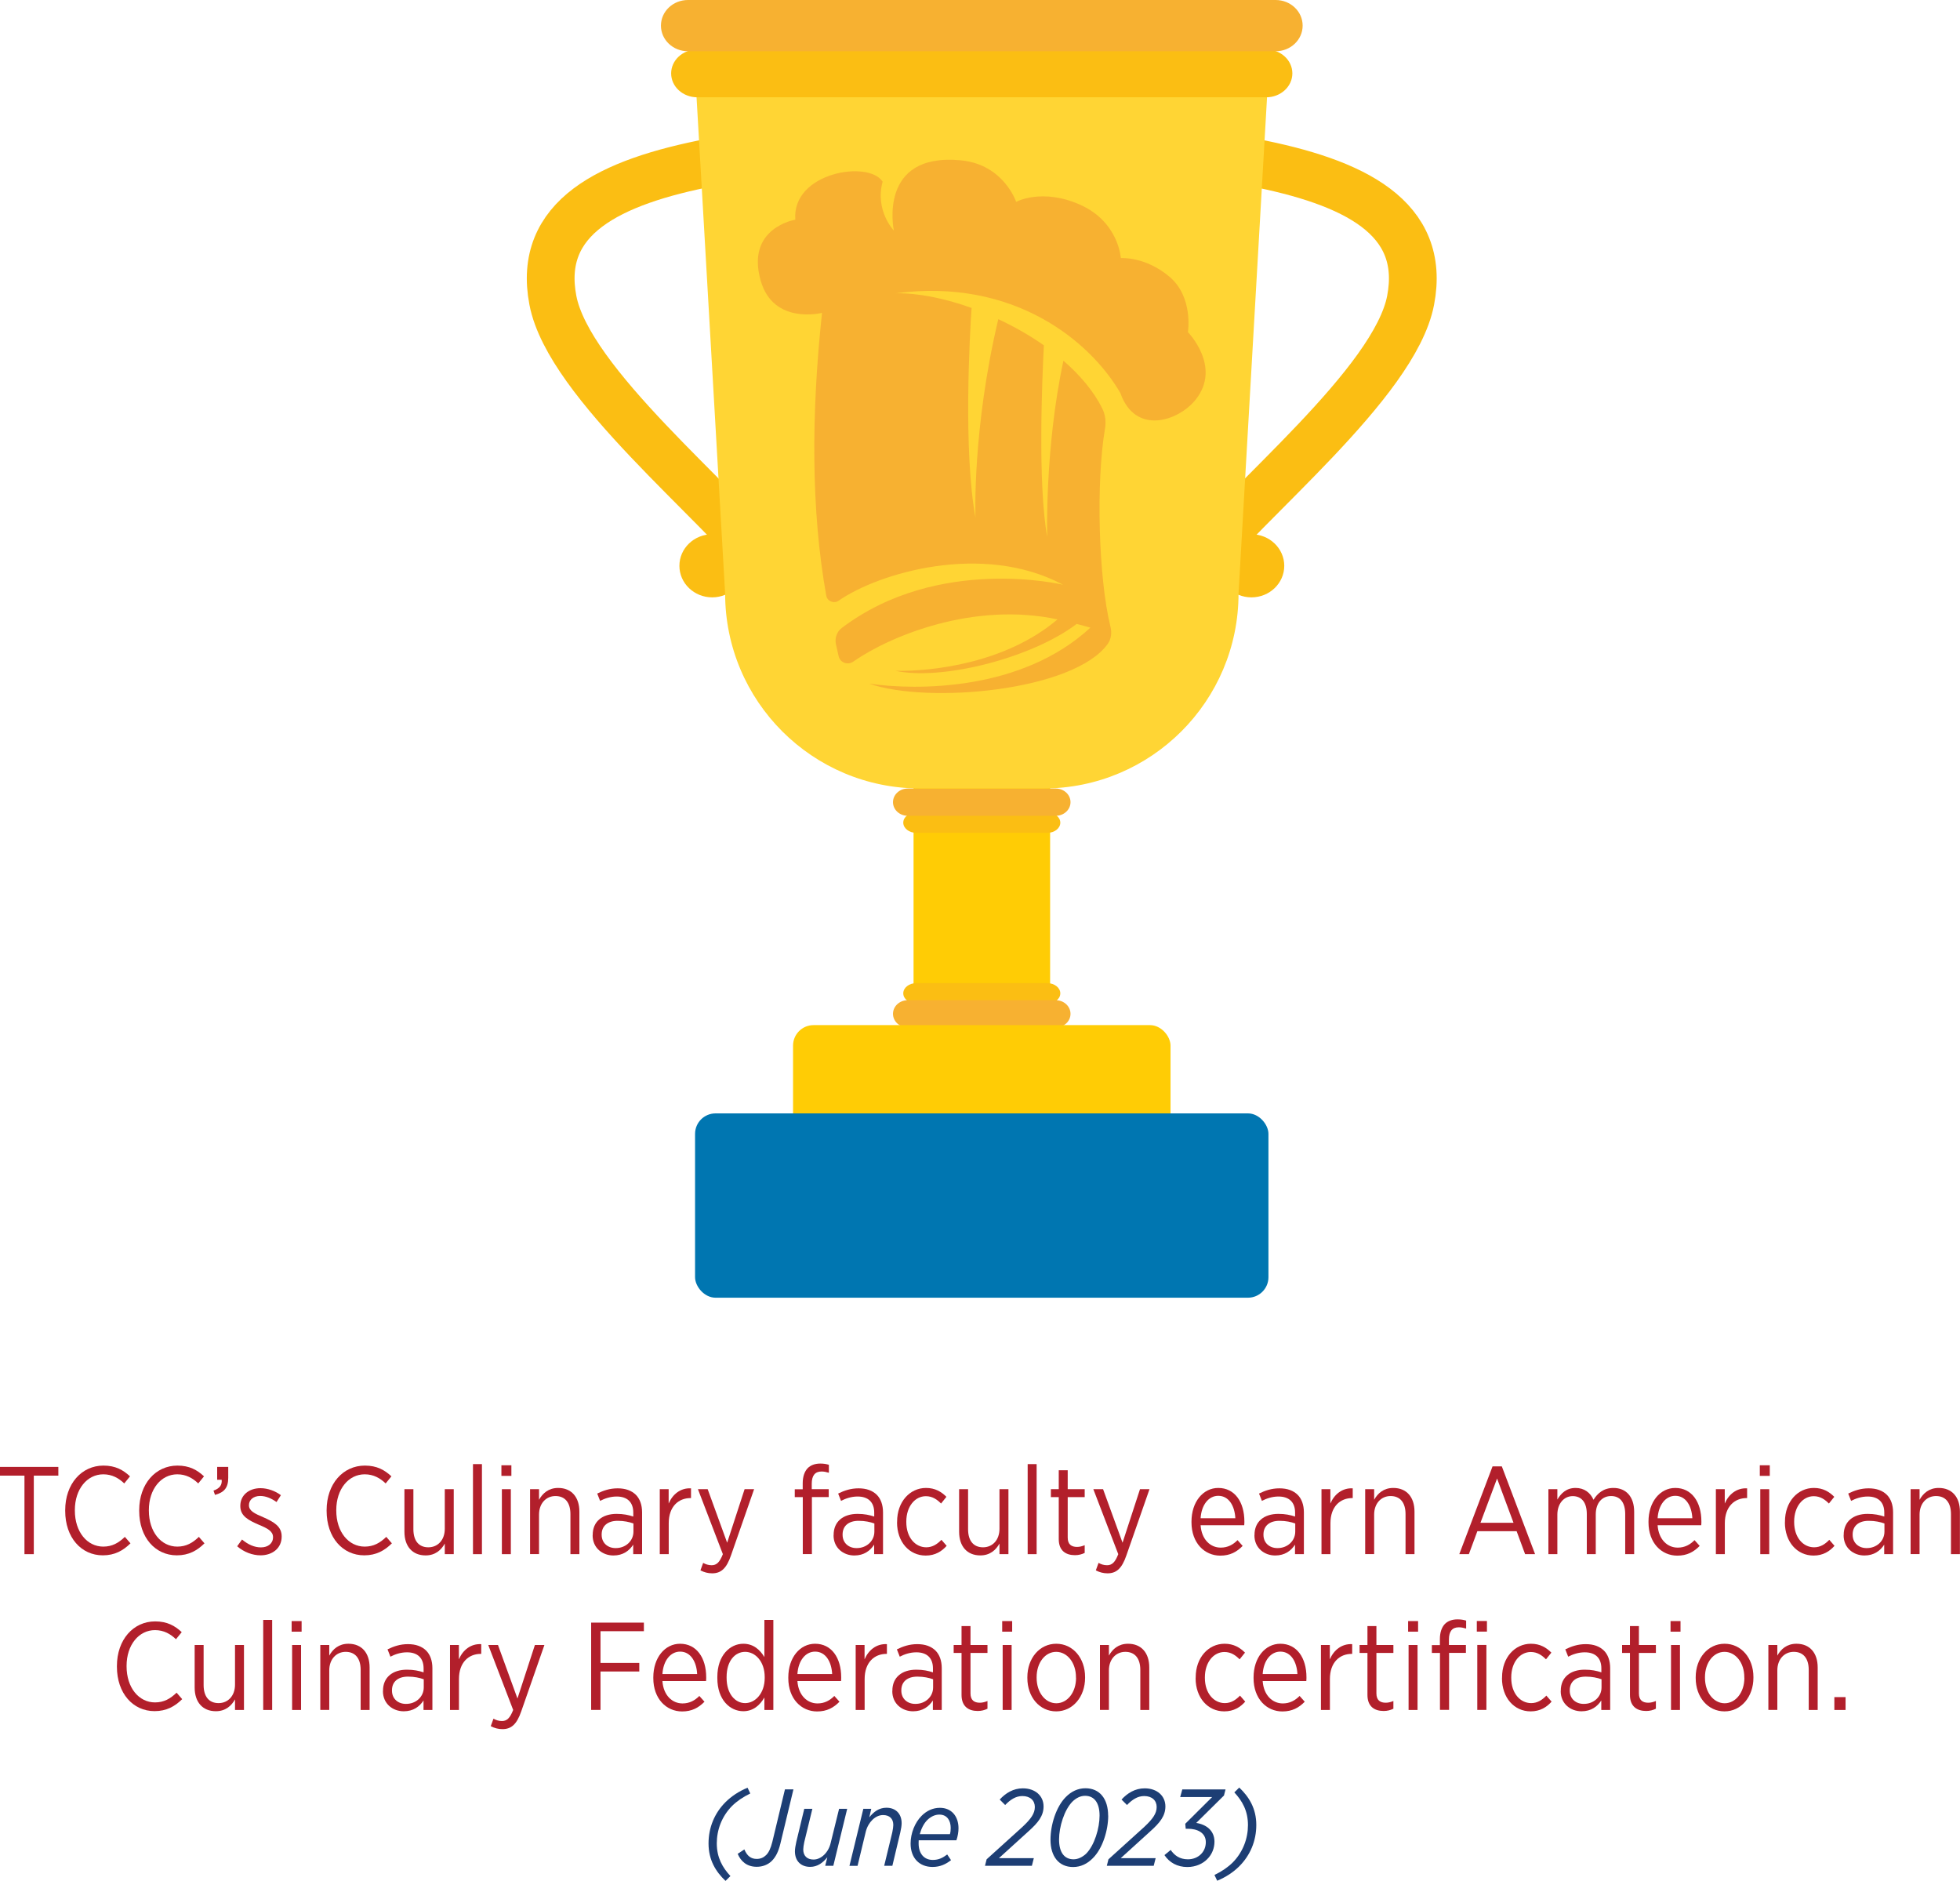 <?xml version="1.0" encoding="UTF-8"?>
<svg id="a" data-name="Layer 1" xmlns="http://www.w3.org/2000/svg" viewBox="0 0 251.62 241.45">
  <defs>
    <style>
      .b {
        fill: none;
        stroke: #fbbe13;
        stroke-linecap: round;
        stroke-linejoin: round;
        stroke-width: 6.13px;
      }

      .c {
        fill-rule: evenodd;
      }

      .c, .d {
        fill: #f7b131;
      }

      .c, .d, .e, .f, .g, .h, .i, .j {
        stroke-width: 0px;
      }

      .e {
        fill: #1d3e74;
      }

      .f {
        fill: #b21f2b;
      }

      .g {
        fill: #ffcc05;
      }

      .h {
        fill: #ffd534;
      }

      .i {
        fill: #fbbe13;
      }

      .j {
        fill: #0076b1;
      }
    </style>
  </defs>
  <g>
    <path class="f" d="m3.14,189.42H0v-1.12h7.49v1.12h-3.15v10.08h-1.2v-10.08Z"/>
    <path class="f" d="m8.37,193.96v-.1c0-3.39,2.11-5.73,4.91-5.73,1.54,0,2.53.56,3.41,1.38l-.74.91c-.7-.67-1.55-1.17-2.69-1.17-2.07,0-3.65,1.89-3.65,4.59v.06c0,2.75,1.58,4.63,3.65,4.63,1.15,0,1.97-.48,2.77-1.25l.72.83c-.94.93-2.02,1.54-3.55,1.54-2.77,0-4.83-2.29-4.83-5.7Z"/>
    <path class="f" d="m17.87,193.96v-.1c0-3.39,2.11-5.73,4.91-5.73,1.54,0,2.53.56,3.41,1.38l-.74.91c-.7-.67-1.55-1.17-2.69-1.17-2.07,0-3.65,1.89-3.65,4.59v.06c0,2.75,1.58,4.63,3.65,4.63,1.15,0,1.97-.48,2.77-1.25l.72.83c-.94.93-2.02,1.54-3.55,1.54-2.77,0-4.83-2.29-4.83-5.7Z"/>
    <path class="f" d="m27.42,191.34c.8-.29,1.1-.72,1.04-1.39h-.58v-1.65h1.42v1.41c0,1.27-.53,1.87-1.7,2.18l-.19-.54Z"/>
    <path class="f" d="m30.46,198.47l.61-.85c.79.66,1.6,1.01,2.43,1.01.91,0,1.55-.51,1.55-1.3v-.02c0-.74-.69-1.12-1.81-1.58-1.33-.58-2.39-1.11-2.39-2.4v-.03c0-1.36,1.1-2.27,2.59-2.27.94,0,1.92.37,2.62.9l-.56.88c-.64-.46-1.36-.78-2.1-.78-.88,0-1.44.51-1.44,1.17v.03c0,.71.72,1.06,1.86,1.54,1.38.61,2.34,1.18,2.34,2.45v.03c0,1.49-1.2,2.4-2.71,2.4-1.02,0-2.13-.4-3.01-1.17Z"/>
    <path class="f" d="m41.93,193.96v-.1c0-3.39,2.11-5.73,4.91-5.73,1.54,0,2.53.56,3.41,1.38l-.74.91c-.7-.67-1.55-1.17-2.69-1.17-2.07,0-3.65,1.89-3.65,4.59v.06c0,2.75,1.58,4.63,3.65,4.63,1.15,0,1.97-.48,2.77-1.25l.72.83c-.94.93-2.02,1.54-3.55,1.54-2.77,0-4.83-2.29-4.83-5.7Z"/>
    <path class="f" d="m51.92,196.63v-5.47h1.15v5.14c0,1.49.7,2.32,1.92,2.32s2.11-.94,2.11-2.37v-5.09h1.15v8.34h-1.15v-1.36c-.46.83-1.22,1.52-2.46,1.52-1.7,0-2.72-1.17-2.72-3.03Z"/>
    <path class="f" d="m60.72,187.94h1.15v11.56h-1.15v-11.56Z"/>
    <path class="f" d="m64.37,188.09h1.28v1.36h-1.28v-1.36Zm.06,3.07h1.15v8.34h-1.15v-8.34Z"/>
    <path class="f" d="m68.05,191.16h1.15v1.36c.46-.83,1.22-1.52,2.46-1.52,1.7,0,2.72,1.17,2.72,3.04v5.46h-1.15v-5.14c0-1.49-.7-2.32-1.92-2.32s-2.11.96-2.11,2.38v5.07h-1.15v-8.34Z"/>
    <path class="f" d="m76.09,197.08v-.06c0-1.71,1.23-2.69,3.07-2.69.88,0,1.52.14,2.14.34v-.5c0-1.35-.78-2.07-2.13-2.07-.83,0-1.55.26-2.13.56l-.37-.94c.78-.38,1.6-.67,2.62-.67s1.79.29,2.34.83c.51.51.8,1.28.8,2.26v5.36h-1.14v-1.22c-.5.78-1.31,1.39-2.54,1.39-1.39,0-2.67-.95-2.67-2.59Zm5.23-.48v-1.04c-.53-.19-1.2-.34-2.02-.34-1.33,0-2.06.69-2.06,1.75v.05c0,1.04.78,1.7,1.78,1.7,1.28.02,2.3-.9,2.3-2.11Z"/>
    <path class="f" d="m84.69,191.16h1.15v1.84c.5-1.17,1.5-2.02,2.87-1.95v1.25h-.06c-1.55,0-2.8,1.09-2.8,3.23v3.97h-1.15v-8.34Z"/>
    <path class="f" d="m95.58,191.16h1.23l-2.96,8.48c-.59,1.73-1.31,2.32-2.43,2.32-.53,0-1.02-.13-1.5-.38l.35-.96c.32.18.67.3,1.09.3.62,0,1.02-.35,1.44-1.42l-3.2-8.34h1.25l2.5,6.87,2.24-6.87Z"/>
    <path class="f" d="m103.05,192.18h-1.02v-1.01h1.02v-.77c0-.87.24-1.52.64-1.94.38-.38.93-.59,1.62-.59.45,0,.78.06,1.1.16v1.02c-.34-.1-.62-.16-.94-.16-.83,0-1.26.51-1.26,1.57v.7h2.18v1.01h-2.16v7.32h-1.17v-7.32Z"/>
    <path class="f" d="m107.02,197.08v-.06c0-1.71,1.23-2.69,3.07-2.69.88,0,1.52.14,2.14.34v-.5c0-1.35-.78-2.07-2.13-2.07-.83,0-1.55.26-2.13.56l-.37-.94c.78-.38,1.6-.67,2.62-.67s1.79.29,2.34.83c.51.51.8,1.28.8,2.26v5.36h-1.14v-1.22c-.5.78-1.31,1.39-2.54,1.39-1.39,0-2.67-.95-2.67-2.59Zm5.23-.48v-1.04c-.53-.19-1.2-.34-2.02-.34-1.33,0-2.06.69-2.06,1.75v.05c0,1.04.78,1.7,1.78,1.7,1.28.02,2.3-.9,2.3-2.11Z"/>
    <path class="f" d="m115.17,195.42v-.11c0-2.53,1.63-4.31,3.71-4.31,1.18,0,1.98.5,2.62,1.14l-.69.86c-.5-.5-1.09-.94-1.95-.94-1.39,0-2.51,1.31-2.51,3.25v.08c0,1.97,1.15,3.23,2.56,3.23.82,0,1.42-.42,1.95-.96l.67.77c-.62.7-1.46,1.25-2.69,1.25-2.1,0-3.68-1.73-3.68-4.26Z"/>
    <path class="f" d="m123.13,196.63v-5.47h1.15v5.14c0,1.49.7,2.32,1.92,2.32s2.11-.94,2.11-2.37v-5.09h1.15v8.34h-1.15v-1.36c-.46.83-1.22,1.52-2.46,1.52-1.7,0-2.72-1.17-2.72-3.03Z"/>
    <path class="f" d="m131.93,187.94h1.15v11.56h-1.15v-11.56Z"/>
    <path class="f" d="m135.92,197.56v-5.38h-1.01v-1.02h1.01v-2.43h1.15v2.43h2.18v1.02h-2.18v5.19c0,.88.48,1.2,1.2,1.2.32,0,.64-.08.98-.22v.99c-.37.18-.77.29-1.25.29-1.18,0-2.08-.58-2.08-2.06Z"/>
    <path class="f" d="m146.34,191.16h1.23l-2.96,8.48c-.59,1.73-1.31,2.32-2.43,2.32-.53,0-1.03-.13-1.5-.38l.35-.96c.32.18.67.3,1.09.3.62,0,1.03-.35,1.44-1.42l-3.2-8.34h1.25l2.5,6.87,2.24-6.87Z"/>
    <path class="f" d="m152.96,195.4v-.08c0-2.54,1.49-4.32,3.44-4.32,2.1,0,3.35,1.79,3.35,4.31,0,.11,0,.34-.02.48h-5.6c.13,1.84,1.26,2.87,2.58,2.87.91,0,1.59-.38,2.16-.96l.66.74c-.75.77-1.62,1.25-2.87,1.25-2.03,0-3.7-1.63-3.7-4.27Zm5.63-.51c-.08-1.58-.83-2.88-2.19-2.88-1.23,0-2.16,1.14-2.27,2.88h4.46Z"/>
    <path class="f" d="m161.05,197.08v-.06c0-1.71,1.23-2.69,3.07-2.69.88,0,1.52.14,2.14.34v-.5c0-1.35-.78-2.07-2.13-2.07-.83,0-1.55.26-2.13.56l-.37-.94c.78-.38,1.6-.67,2.62-.67s1.79.29,2.34.83c.51.51.8,1.28.8,2.26v5.36h-1.14v-1.22c-.5.78-1.31,1.39-2.54,1.39-1.39,0-2.67-.95-2.67-2.59Zm5.23-.48v-1.04c-.53-.19-1.2-.34-2.02-.34-1.33,0-2.06.69-2.06,1.75v.05c0,1.04.78,1.7,1.78,1.7,1.28.02,2.3-.9,2.3-2.11Z"/>
    <path class="f" d="m169.64,191.16h1.15v1.84c.5-1.17,1.51-2.02,2.87-1.95v1.25h-.06c-1.55,0-2.8,1.09-2.8,3.23v3.97h-1.15v-8.34Z"/>
    <path class="f" d="m175.26,191.16h1.15v1.36c.46-.83,1.22-1.52,2.46-1.52,1.7,0,2.72,1.17,2.72,3.04v5.46h-1.15v-5.14c0-1.49-.7-2.32-1.92-2.32s-2.11.96-2.11,2.38v5.07h-1.15v-8.34Z"/>
    <path class="f" d="m191.61,188.23h1.19l4.27,11.27h-1.28l-1.09-2.95h-5.04l-1.09,2.95h-1.23l4.27-11.27Zm2.69,7.24l-2.11-5.68-2.13,5.68h4.24Z"/>
    <path class="f" d="m198.78,191.16h1.15v1.33c.46-.78,1.14-1.49,2.34-1.49,1.12,0,1.9.61,2.3,1.52.51-.82,1.28-1.52,2.56-1.52,1.62,0,2.66,1.12,2.66,3.06v5.44h-1.15v-5.14c0-1.52-.67-2.32-1.81-2.32s-1.97.86-1.97,2.37v5.09h-1.15v-5.15c0-1.49-.67-2.3-1.81-2.3s-1.97.98-1.97,2.38v5.07h-1.15v-8.34Z"/>
    <path class="f" d="m211.63,195.4v-.08c0-2.54,1.49-4.32,3.44-4.32,2.1,0,3.35,1.79,3.35,4.31,0,.11,0,.34-.02.48h-5.6c.13,1.84,1.26,2.87,2.58,2.87.91,0,1.59-.38,2.16-.96l.66.74c-.75.77-1.62,1.25-2.87,1.25-2.03,0-3.7-1.63-3.7-4.27Zm5.63-.51c-.08-1.58-.83-2.88-2.19-2.88-1.23,0-2.16,1.14-2.27,2.88h4.46Z"/>
    <path class="f" d="m220.27,191.16h1.15v1.84c.5-1.17,1.51-2.02,2.87-1.95v1.25h-.06c-1.55,0-2.8,1.09-2.8,3.23v3.97h-1.15v-8.34Z"/>
    <path class="f" d="m225.92,188.09h1.28v1.36h-1.28v-1.36Zm.06,3.07h1.15v8.34h-1.15v-8.34Z"/>
    <path class="f" d="m229.15,195.42v-.11c0-2.53,1.63-4.31,3.71-4.31,1.19,0,1.98.5,2.62,1.14l-.69.86c-.5-.5-1.09-.94-1.95-.94-1.39,0-2.51,1.31-2.51,3.25v.08c0,1.97,1.15,3.23,2.56,3.23.82,0,1.43-.42,1.95-.96l.67.77c-.62.7-1.46,1.25-2.69,1.25-2.1,0-3.68-1.73-3.68-4.26Z"/>
    <path class="f" d="m236.69,197.08v-.06c0-1.71,1.23-2.69,3.07-2.69.88,0,1.52.14,2.14.34v-.5c0-1.35-.78-2.07-2.13-2.07-.83,0-1.55.26-2.13.56l-.37-.94c.78-.38,1.6-.67,2.62-.67s1.79.29,2.34.83c.51.51.8,1.28.8,2.26v5.36h-1.14v-1.22c-.5.78-1.31,1.39-2.54,1.39-1.39,0-2.67-.95-2.67-2.59Zm5.23-.48v-1.04c-.53-.19-1.2-.34-2.02-.34-1.33,0-2.06.69-2.06,1.75v.05c0,1.04.78,1.7,1.78,1.7,1.28.02,2.3-.9,2.3-2.11Z"/>
    <path class="f" d="m245.28,191.16h1.15v1.36c.46-.83,1.22-1.52,2.46-1.52,1.7,0,2.72,1.17,2.72,3.04v5.46h-1.15v-5.14c0-1.49-.7-2.32-1.92-2.32s-2.11.96-2.11,2.38v5.07h-1.15v-8.34Z"/>
    <path class="f" d="m15.01,213.96v-.1c0-3.39,2.11-5.73,4.91-5.73,1.54,0,2.53.56,3.41,1.38l-.74.91c-.7-.67-1.55-1.17-2.69-1.17-2.07,0-3.65,1.89-3.65,4.59v.06c0,2.75,1.58,4.63,3.65,4.63,1.15,0,1.97-.48,2.77-1.25l.72.83c-.94.93-2.02,1.54-3.55,1.54-2.77,0-4.83-2.29-4.83-5.7Z"/>
    <path class="f" d="m24.99,216.63v-5.47h1.15v5.14c0,1.49.7,2.32,1.92,2.32s2.11-.94,2.11-2.37v-5.09h1.15v8.34h-1.15v-1.36c-.46.83-1.22,1.52-2.46,1.52-1.7,0-2.72-1.17-2.72-3.03Z"/>
    <path class="f" d="m33.79,207.94h1.15v11.56h-1.15v-11.56Z"/>
    <path class="f" d="m37.44,208.09h1.28v1.36h-1.28v-1.36Zm.06,3.07h1.15v8.34h-1.15v-8.34Z"/>
    <path class="f" d="m41.12,211.16h1.15v1.36c.46-.83,1.22-1.52,2.46-1.52,1.7,0,2.72,1.17,2.72,3.04v5.46h-1.15v-5.14c0-1.49-.7-2.32-1.92-2.32s-2.11.96-2.11,2.38v5.07h-1.15v-8.34Z"/>
    <path class="f" d="m49.17,217.08v-.06c0-1.71,1.23-2.69,3.07-2.69.88,0,1.52.14,2.14.34v-.5c0-1.35-.78-2.07-2.13-2.07-.83,0-1.55.26-2.13.56l-.37-.94c.78-.38,1.6-.67,2.62-.67s1.79.29,2.34.83c.51.51.8,1.28.8,2.26v5.36h-1.14v-1.22c-.5.78-1.31,1.39-2.54,1.39-1.39,0-2.67-.95-2.67-2.59Zm5.23-.48v-1.04c-.53-.19-1.2-.34-2.02-.34-1.33,0-2.06.69-2.06,1.75v.05c0,1.04.78,1.7,1.78,1.7,1.28.02,2.3-.9,2.3-2.11Z"/>
    <path class="f" d="m57.76,211.16h1.15v1.84c.5-1.17,1.5-2.02,2.87-1.95v1.25h-.06c-1.55,0-2.8,1.09-2.8,3.23v3.97h-1.15v-8.34Z"/>
    <path class="f" d="m68.66,211.16h1.23l-2.96,8.48c-.59,1.73-1.31,2.32-2.43,2.32-.53,0-1.02-.13-1.5-.38l.35-.96c.32.18.67.3,1.09.3.62,0,1.02-.35,1.44-1.42l-3.2-8.34h1.25l2.5,6.87,2.24-6.87Z"/>
    <path class="f" d="m75.89,208.29h6.77v1.1h-5.57v4.07h4.98v1.1h-4.98v4.93h-1.2v-11.21Z"/>
    <path class="f" d="m83.87,215.4v-.08c0-2.54,1.49-4.32,3.44-4.32,2.1,0,3.35,1.79,3.35,4.31,0,.11,0,.34-.02.48h-5.6c.13,1.84,1.26,2.87,2.58,2.87.91,0,1.58-.38,2.16-.96l.66.74c-.75.77-1.62,1.25-2.87,1.25-2.03,0-3.7-1.63-3.7-4.27Zm5.63-.51c-.08-1.58-.83-2.88-2.19-2.88-1.23,0-2.16,1.14-2.27,2.88h4.47Z"/>
    <path class="f" d="m92.09,215.42v-.16c0-2.77,1.63-4.26,3.33-4.26,1.33,0,2.16.8,2.71,1.71v-4.77h1.15v11.56h-1.15v-1.6c-.56.95-1.39,1.76-2.71,1.76-1.7,0-3.33-1.46-3.33-4.24Zm6.08-.02v-.14c0-1.97-1.2-3.22-2.51-3.22s-2.38,1.17-2.38,3.22v.13c0,2.03,1.09,3.23,2.38,3.23s2.51-1.25,2.51-3.22Z"/>
    <path class="f" d="m101.2,215.4v-.08c0-2.54,1.49-4.32,3.44-4.32,2.1,0,3.35,1.79,3.35,4.31,0,.11,0,.34-.02.48h-5.6c.13,1.84,1.26,2.87,2.58,2.87.91,0,1.58-.38,2.16-.96l.66.74c-.75.77-1.62,1.25-2.87,1.25-2.03,0-3.7-1.63-3.7-4.27Zm5.63-.51c-.08-1.58-.83-2.88-2.19-2.88-1.23,0-2.16,1.14-2.27,2.88h4.47Z"/>
    <path class="f" d="m109.84,211.16h1.15v1.84c.5-1.17,1.5-2.02,2.87-1.95v1.25h-.06c-1.55,0-2.8,1.09-2.8,3.23v3.97h-1.15v-8.34Z"/>
    <path class="f" d="m114.56,217.08v-.06c0-1.71,1.23-2.69,3.07-2.69.88,0,1.52.14,2.14.34v-.5c0-1.35-.78-2.07-2.13-2.07-.83,0-1.55.26-2.13.56l-.37-.94c.78-.38,1.6-.67,2.62-.67s1.79.29,2.34.83c.51.51.8,1.28.8,2.26v5.36h-1.14v-1.22c-.5.78-1.31,1.39-2.54,1.39-1.39,0-2.67-.95-2.67-2.59Zm5.23-.48v-1.04c-.53-.19-1.2-.34-2.02-.34-1.33,0-2.06.69-2.06,1.75v.05c0,1.04.78,1.7,1.78,1.7,1.28.02,2.3-.9,2.3-2.11Z"/>
    <path class="f" d="m123.44,217.56v-5.38h-1.01v-1.02h1.01v-2.43h1.15v2.43h2.18v1.02h-2.18v5.19c0,.88.48,1.2,1.2,1.2.32,0,.64-.08.98-.22v.99c-.37.18-.77.29-1.25.29-1.18,0-2.08-.58-2.08-2.06Z"/>
    <path class="f" d="m128.66,208.09h1.28v1.36h-1.28v-1.36Zm.06,3.07h1.15v8.34h-1.15v-8.34Z"/>
    <path class="f" d="m131.89,215.4v-.11c0-2.43,1.57-4.29,3.71-4.29s3.7,1.84,3.7,4.27v.1c0,2.43-1.57,4.31-3.71,4.31s-3.7-1.84-3.7-4.27Zm6.24-.02v-.08c0-1.87-1.12-3.26-2.54-3.26s-2.51,1.39-2.51,3.25v.08c0,1.87,1.1,3.27,2.53,3.27s2.53-1.41,2.53-3.25Z"/>
    <path class="f" d="m141.21,211.16h1.15v1.36c.46-.83,1.22-1.52,2.46-1.52,1.7,0,2.72,1.17,2.72,3.04v5.46h-1.15v-5.14c0-1.49-.7-2.32-1.92-2.32s-2.11.96-2.11,2.38v5.07h-1.15v-8.34Z"/>
    <path class="f" d="m153.5,215.42v-.11c0-2.53,1.63-4.31,3.71-4.31,1.18,0,1.98.5,2.62,1.14l-.69.86c-.5-.5-1.09-.94-1.95-.94-1.39,0-2.51,1.31-2.51,3.25v.08c0,1.97,1.15,3.23,2.56,3.23.82,0,1.42-.42,1.95-.96l.67.77c-.62.7-1.46,1.25-2.69,1.25-2.1,0-3.68-1.73-3.68-4.26Z"/>
    <path class="f" d="m160.93,215.4v-.08c0-2.54,1.49-4.32,3.44-4.32,2.1,0,3.35,1.79,3.35,4.31,0,.11,0,.34-.02.48h-5.6c.13,1.84,1.27,2.87,2.58,2.87.91,0,1.58-.38,2.16-.96l.66.74c-.75.77-1.62,1.25-2.87,1.25-2.03,0-3.7-1.63-3.7-4.27Zm5.63-.51c-.08-1.58-.83-2.88-2.19-2.88-1.23,0-2.16,1.14-2.27,2.88h4.47Z"/>
    <path class="f" d="m169.57,211.16h1.15v1.84c.5-1.17,1.51-2.02,2.87-1.95v1.25h-.06c-1.55,0-2.8,1.09-2.8,3.23v3.97h-1.15v-8.34Z"/>
    <path class="f" d="m175.55,217.56v-5.38h-1.01v-1.02h1.01v-2.43h1.15v2.43h2.18v1.02h-2.18v5.19c0,.88.48,1.2,1.2,1.2.32,0,.64-.08.98-.22v.99c-.37.18-.77.29-1.25.29-1.19,0-2.08-.58-2.08-2.06Z"/>
    <path class="f" d="m180.77,208.09h1.28v1.36h-1.28v-1.36Zm.06,3.07h1.15v8.34h-1.15v-8.34Z"/>
    <path class="f" d="m184.85,212.18h-1.03v-1.01h1.03v-.77c0-.87.24-1.52.64-1.94.38-.38.93-.59,1.62-.59.45,0,.79.06,1.11.16v1.02c-.34-.1-.62-.16-.95-.16-.83,0-1.26.51-1.26,1.57v.7h2.18v1.01h-2.16v7.32h-1.17v-7.32Zm4.74-4.1h1.3v1.36h-1.3v-1.36Zm.06,3.07h1.17v8.34h-1.17v-8.34Z"/>
    <path class="f" d="m192.83,215.42v-.11c0-2.53,1.63-4.31,3.71-4.31,1.18,0,1.98.5,2.62,1.14l-.69.86c-.5-.5-1.09-.94-1.95-.94-1.39,0-2.51,1.31-2.51,3.25v.08c0,1.97,1.15,3.23,2.56,3.23.82,0,1.42-.42,1.95-.96l.67.77c-.62.7-1.46,1.25-2.69,1.25-2.1,0-3.68-1.73-3.68-4.26Z"/>
    <path class="f" d="m200.37,217.08v-.06c0-1.71,1.23-2.69,3.07-2.69.88,0,1.52.14,2.14.34v-.5c0-1.35-.78-2.07-2.13-2.07-.83,0-1.55.26-2.13.56l-.37-.94c.78-.38,1.6-.67,2.62-.67s1.79.29,2.34.83c.51.51.8,1.28.8,2.26v5.36h-1.14v-1.22c-.5.78-1.31,1.39-2.54,1.39-1.39,0-2.67-.95-2.67-2.59Zm5.23-.48v-1.04c-.53-.19-1.2-.34-2.02-.34-1.33,0-2.06.69-2.06,1.75v.05c0,1.04.78,1.7,1.78,1.7,1.28.02,2.3-.9,2.3-2.11Z"/>
    <path class="f" d="m209.25,217.56v-5.38h-1.01v-1.02h1.01v-2.43h1.15v2.43h2.18v1.02h-2.18v5.19c0,.88.48,1.2,1.2,1.2.32,0,.64-.08.98-.22v.99c-.37.18-.77.29-1.25.29-1.18,0-2.08-.58-2.08-2.06Z"/>
    <path class="f" d="m214.46,208.09h1.28v1.36h-1.28v-1.36Zm.06,3.07h1.15v8.34h-1.15v-8.34Z"/>
    <path class="f" d="m217.69,215.4v-.11c0-2.43,1.57-4.29,3.71-4.29s3.7,1.84,3.7,4.27v.1c0,2.43-1.57,4.31-3.71,4.31s-3.7-1.84-3.7-4.27Zm6.24-.02v-.08c0-1.87-1.12-3.26-2.54-3.26s-2.51,1.39-2.51,3.25v.08c0,1.87,1.11,3.27,2.53,3.27s2.53-1.41,2.53-3.25Z"/>
    <path class="f" d="m227.02,211.16h1.15v1.36c.46-.83,1.22-1.52,2.46-1.52,1.7,0,2.72,1.17,2.72,3.04v5.46h-1.15v-5.14c0-1.49-.7-2.32-1.92-2.32s-2.11.96-2.11,2.38v5.07h-1.15v-8.34Z"/>
    <path class="f" d="m235.49,217.85h1.44v1.65h-1.44v-1.65Z"/>
    <path class="e" d="m90.96,236.64c0-2.07.78-3.91,2.18-5.31.74-.74,1.71-1.39,2.83-1.85l.35.74c-.95.46-1.72.99-2.34,1.6-1.34,1.36-1.96,3.11-1.96,4.8,0,1.83.73,3.1,1.75,4.2l-.63.62c-1.26-1.19-2.18-2.69-2.18-4.8Z"/>
    <path class="e" d="m94.71,237.96l.85-.56c.35.84.85,1.22,1.58,1.22.5,0,.88-.17,1.21-.49.35-.35.59-.87.8-1.7l1.62-6.74h1.09l-1.68,6.98c-.25,1.02-.58,1.67-1.08,2.19-.52.52-1.22.77-1.95.77-1.26,0-2.04-.69-2.45-1.67Z"/>
    <path class="e" d="m102.05,237.64c0-.29.07-.74.18-1.22l1.02-4.23h1.04l-1.04,4.27c-.08.38-.13.74-.13.95,0,.81.49,1.29,1.32,1.29.98,0,1.92-.91,2.2-2.13l1.08-4.38h1.04l-1.78,7.31h-1.04l.27-1.09c-.56.69-1.25,1.23-2.2,1.23-1.18,0-1.96-.74-1.96-2Z"/>
    <path class="e" d="m110.81,232.19h1.04l-.25,1.09c.55-.69,1.23-1.23,2.2-1.23,1.16,0,1.95.74,1.95,1.99,0,.31-.07.74-.18,1.22l-1.01,4.24h-1.05l1.04-4.29c.08-.38.13-.73.13-.95,0-.81-.49-1.27-1.32-1.27-.98,0-1.9.91-2.21,2.12l-1.06,4.4h-1.04l1.78-7.31Z"/>
    <path class="e" d="m117.94,236.22c-.01.14-.01.28-.01.41,0,1.32.71,2.12,1.82,2.12.77,0,1.29-.28,1.85-.7l.49.73c-.67.52-1.4.87-2.37.87-1.7,0-2.82-1.15-2.82-3,0-1.33.55-2.7,1.42-3.57.63-.63,1.42-1.02,2.34-1.02,1.51,0,2.39,1.11,2.39,2.62,0,.46-.08,1-.27,1.55h-4.85Zm.14-.78h3.87c.07-.24.1-.48.1-.79,0-.95-.46-1.72-1.46-1.72-.59,0-1.11.28-1.54.69-.45.45-.78,1.11-.97,1.82Z"/>
    <path class="e" d="m126.66,238.67l4.61-4.17c1.06-1,1.58-1.7,1.58-2.54s-.6-1.41-1.6-1.41c-.85,0-1.54.46-2.21,1.15l-.7-.7c.76-.83,1.74-1.44,2.97-1.44,1.61,0,2.66.98,2.66,2.32,0,1.22-.7,2.09-1.93,3.19l-3.8,3.45h4.48l-.25.98h-6.02l.21-.83Z"/>
    <path class="e" d="m142.27,233.06c0,1.88-.71,4.22-1.99,5.48-.7.71-1.55,1.12-2.52,1.12-1.83,0-2.9-1.36-2.9-3.5,0-1.89.71-4.23,1.97-5.49.7-.71,1.55-1.12,2.52-1.12,1.83,0,2.91,1.36,2.91,3.52Zm-2.82,4.87c1.05-1.06,1.71-3.24,1.71-4.87s-.67-2.54-1.86-2.54c-.59,0-1.13.27-1.62.74-1.05,1.06-1.72,3.24-1.72,4.87s.66,2.54,1.86,2.54c.57,0,1.13-.27,1.64-.74Z"/>
    <path class="e" d="m142.3,238.67l4.61-4.17c1.06-1,1.58-1.7,1.58-2.54s-.6-1.41-1.6-1.41c-.85,0-1.54.46-2.21,1.15l-.7-.7c.76-.83,1.74-1.44,2.97-1.44,1.61,0,2.66.98,2.66,2.32,0,1.22-.7,2.09-1.93,3.19l-3.8,3.45h4.48l-.25.98h-6.02l.21-.83Z"/>
    <path class="e" d="m149.49,238.13l.8-.66c.49.71,1.16,1.2,2.21,1.2,1.33,0,2.3-.95,2.3-2.2s-1.15-1.72-2.27-1.72h-.31l-.06-.64,3.45-3.43h-4.1l.27-.98h5.55l-.2.78-3.56,3.52c1.32.21,2.34,1,2.34,2.41,0,.81-.31,1.64-.94,2.25-.54.55-1.43,1-2.54,1-1.3,0-2.31-.58-2.94-1.53Z"/>
    <path class="e" d="m161.28,234.26c0,2.07-.79,3.91-2.19,5.31-.74.74-1.71,1.39-2.83,1.85l-.35-.74c.95-.46,1.72-.99,2.34-1.6,1.34-1.36,1.96-3.11,1.96-4.8,0-1.84-.73-3.1-1.75-4.2l.63-.62c1.26,1.19,2.19,2.69,2.19,4.8Z"/>
  </g>
  <g>
    <g>
      <g>
        <rect class="g" x="117.28" y="95.04" width="17.53" height="45.4"/>
        <g>
          <g>
            <path class="i" d="m136.12,127.51c0,.73-.75,1.31-1.68,1.31h-16.8c-.93,0-1.68-.59-1.68-1.31h0c0-.73.75-1.31,1.68-1.31h16.8c.93,0,1.68.59,1.68,1.31h0Z"/>
            <path class="d" d="m137.43,130.14c0,.97-.85,1.75-1.9,1.75h-18.99c-1.05,0-1.9-.78-1.9-1.75h0c0-.97.85-1.75,1.9-1.75h18.99c1.05,0,1.9.78,1.9,1.75h0Z"/>
          </g>
          <g>
            <path class="i" d="m136.12,105.6c0,.73-.75,1.31-1.68,1.31h-16.8c-.93,0-1.68-.59-1.68-1.31h0c0-.73.75-1.31,1.68-1.31h16.8c.93,0,1.68.59,1.68,1.31h0Z"/>
            <path class="d" d="m137.43,102.97c0,.97-.85,1.75-1.9,1.75h-18.99c-1.05,0-1.9-.78-1.9-1.75h0c0-.97.85-1.75,1.9-1.75h18.99c1.05,0,1.9.78,1.9,1.75h0Z"/>
          </g>
        </g>
      </g>
      <rect class="g" x="101.81" y="131.59" width="48.46" height="16.26" rx="2.63" ry="2.63"/>
      <rect class="j" x="89.23" y="142.92" width="73.61" height="23.66" rx="2.63" ry="2.63"/>
      <g>
        <g>
          <g>
            <path class="b" d="m99,73.17c-6.83-8.78-25.97-23.97-28.02-34.61-2.05-10.64,7.23-15.21,20.33-17.73"/>
            <path class="i" d="m95.64,72.63c0,2.24-1.89,4.05-4.21,4.05s-4.21-1.81-4.21-4.05,1.89-4.05,4.21-4.05,4.21,1.82,4.21,4.05Z"/>
          </g>
          <g>
            <path class="b" d="m153.07,73.17c6.83-8.78,25.97-23.97,28.02-34.61,2.05-10.64-7.23-15.21-20.33-17.73"/>
            <path class="i" d="m164.87,72.63c0,2.24-1.89,4.05-4.21,4.05s-4.21-1.81-4.21-4.05,1.89-4.05,4.21-4.05,4.21,1.82,4.21,4.05Z"/>
          </g>
        </g>
        <path class="h" d="m163.17,3.6l-4.17,72.58c0,13.82-11.21,25.03-25.03,25.03h-15.85c-13.82,0-25.03-11.2-25.03-25.03L88.91,3.6"/>
        <g>
          <path class="i" d="m165.91,9.42c0,1.69-1.5,3.07-3.36,3.07h-73.03c-1.86,0-3.36-1.37-3.36-3.07h0c0-1.69,1.5-3.07,3.36-3.07h73.03c1.86,0,3.36,1.37,3.36,3.07h0Z"/>
          <path class="d" d="m167.23,3.29c0,1.82-1.55,3.29-3.47,3.29h-75.44c-1.92,0-3.47-1.47-3.47-3.29h0c0-1.82,1.55-3.29,3.47-3.29h75.44c1.92,0,3.47,1.47,3.47,3.29h0Z"/>
        </g>
      </g>
    </g>
    <path class="c" d="m152.5,42.64s.74-4.51-2.38-7.13c-3.11-2.62-6.23-2.38-6.23-2.38,0,0-.26-4.61-5.18-6.83-4.92-2.21-8.26-.39-8.26-.39,0,0-1.59-4.8-7.09-5.33-10.75-1.03-8.61,9.01-8.61,9.01,0,0-2.45-2.53-1.44-6.27-1.8-2.81-11.67-1.19-11.21,4.88,0,0-6.39,1.03-4.44,7.84,1.64,5.71,7.87,4.12,7.87,4.12-1.38,12.91-1.43,25.2.54,36.29.13.73.98,1.08,1.59.66,5.04-3.52,18.46-7.58,28.81-2.05,0,0-16.01-3.85-28.42,5.56-.62.47-.9,1.29-.74,2.06.12.54.23,1.02.35,1.55.2.84,1.17,1.19,1.88.7,4.75-3.32,15.5-7.73,26.22-5.42-6.68,5.66-16.14,6.69-20.8,6.6,6.04,1.29,17.57-1.68,23.26-6.02.64.16,1.23.33,1.76.48-8.82,8.15-22.27,8.07-28.4,7.19,7.64,2.64,26.27.94,30.62-5.09.46-.64.55-1.46.36-2.22-1.56-6.28-1.86-18.7-.7-25.44.15-.88.04-1.79-.36-2.59-1.09-2.19-2.84-4.26-4.98-6.12-2.42,11.29-2.08,22.63-2.08,22.63-1.24-6.83-.64-20.57-.43-24.6-1.81-1.28-3.8-2.4-5.85-3.36-3.37,14.21-2.93,25.48-2.93,25.48-1.58-8.68-.73-23.45-.5-26.92-3.42-1.23-6.85-1.93-9.76-1.88,15.23-2.02,25.03,6.2,28.86,12.8,1.93,5.49,7.51,3.6,9.7.81,3.32-4.22-1.04-8.64-1.04-8.64Z"/>
  </g>
</svg>